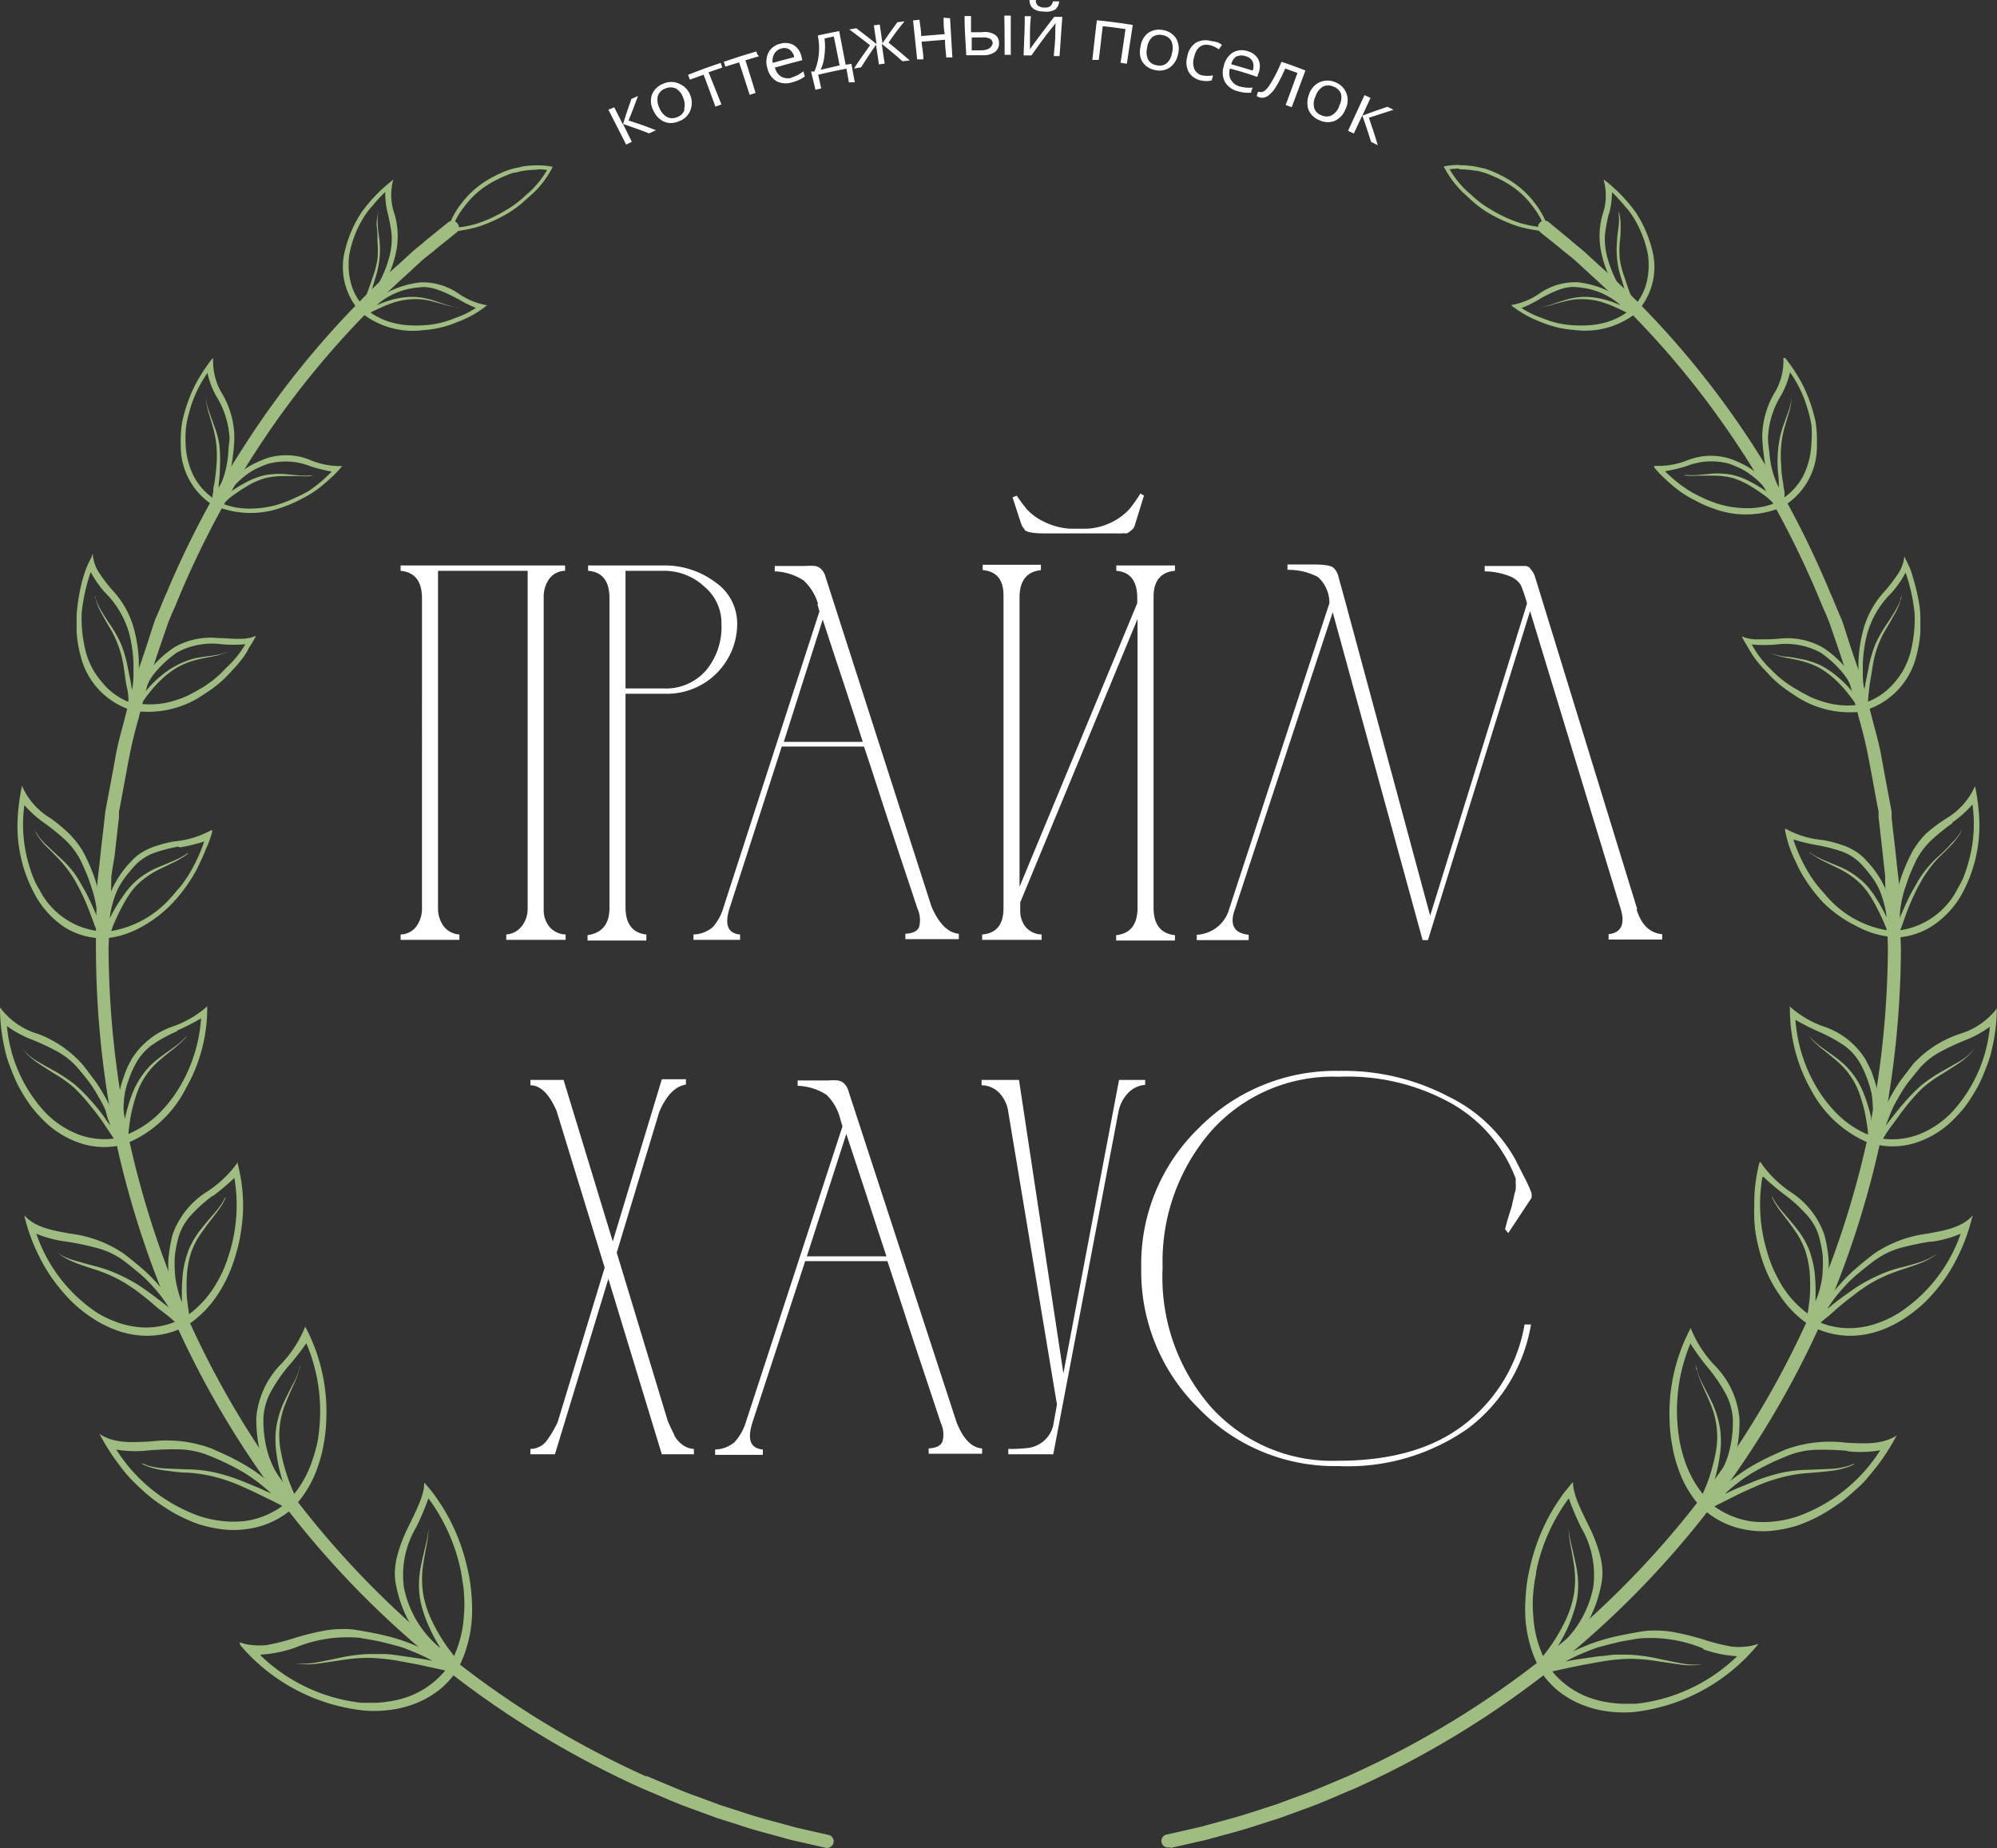 <?xml version="1.0" encoding="UTF-8"?> <svg xmlns="http://www.w3.org/2000/svg" viewBox="0 0 145.71 134.83"><rect x="0" y="0" width="145.71" height="134.83" fill="#333333" stroke="none"/><defs><style>.cls-1{fill:#fff;}.cls-2{fill:#9fbc81;}</style></defs><g id="Layer_2" data-name="Layer 2"><g id="Layer_1-2" data-name="Layer 1"><path class="cls-1" d="M47.16,68.17c-1-.11-1.52-.76-1.52-2V50.61h2.93a5.12,5.12,0,0,0,5.22-5.11,3.65,3.65,0,0,0-1.56-3,6.16,6.16,0,0,0-3.82-1.25h-5.5v.39q1.56.12,1.56,2V66.22c0,1.19-.53,1.84-1.6,2v.39h4.29ZM45.64,41.64h2.77a4.29,4.29,0,0,1,3,1.17,3.45,3.45,0,0,1,1.23,2.73,4.92,4.92,0,0,1-1.13,3.37,3.87,3.87,0,0,1-3.12,1.31H45.64Zm14,2.42.15.54L52.78,66.22A3.66,3.66,0,0,1,52,67.64a2.28,2.28,0,0,1-1.4.53v.39H54v-.39c-.91-.08-1.16-.73-.74-2l3.78-11.71h6q.59,1.76,1.23,3.75c.43,1.32.91,2.78,1.44,4.37s.94,2.82,1.23,3.7a2,2,0,0,1,.12,1.35c-.13.3-.46.46-1,.49v.39h3.9v-.39q-1.2-.12-2-2L60.23,42.07a1.2,1.2,0,0,0-.33-.57.86.86,0,0,0-.43-.21,4.05,4.05,0,0,0-.72,0H56.53v.39a4.14,4.14,0,0,1,2.1.66A3.77,3.77,0,0,1,59.69,44.06Zm.39,1.13q.54,1.68,1.58,4.8c.68,2.08,1.13,3.46,1.34,4.13H57.19Zm14.7-6.56c.16.19.64.28,1.45.28h5.3a2.18,2.18,0,0,0,.35,0,1.21,1.21,0,0,1,.28,0,.4.4,0,0,0,.25-.08l.18-.14a.65.65,0,0,0,.19-.21,1.27,1.27,0,0,0,.12-.33l.62-2L83.21,36a11.42,11.42,0,0,1-.76,1.09A4.28,4.28,0,0,1,81.3,38a4.59,4.59,0,0,1-2,.57H78.1a4.87,4.87,0,0,1-2-.55,4,4,0,0,1-1.17-.86,11.7,11.7,0,0,1-.74-1l-.31.12.62,1.91A1.05,1.05,0,0,0,74.78,38.63ZM76,68.17a1.59,1.59,0,0,1-1.15-.53,1.88,1.88,0,0,1-.41-1.23v-.58L83,45.15V66.22q0,1.83-1.56,2v.39h4.29v-.39q-1.56-.17-1.56-2V43.51c0-1.17.57-1.79,1.56-1.87v-.39H81.45v.39q1.53.12,1.53,2V44L74.39,64.69V43.59q0-1.83,1.56-2v-.39H71.7v.39c1,.08,1.52.69,1.52,1.83V66.25q0,1.8-1.56,1.92v.39H76Zm43.46-1.84L112,42.07a1.42,1.42,0,0,0-.19-.39l-.2-.26a.47.47,0,0,0-.31-.13l-.31,0h-2.66v.39a5.11,5.11,0,0,1,1.86.37,1.64,1.64,0,0,1,.78.64,11.25,11.25,0,0,1,.45,1.33l-7.07,22.78L98.19,44l-.55-2a1.26,1.26,0,0,0-.31-.55c-.15-.18-.65-.27-1.48-.27H93.94v.39a4.61,4.61,0,0,1,2.22.52A2.54,2.54,0,0,1,97,44l-7.3,22.27a2.58,2.58,0,0,1-2.38,1.92v.39h3.79v-.39c-1.07-.11-1.42-.73-1-1.88l7.13-21.65,6.56,23.92h.39l7.45-24,6.59,21.65c.37,1.17.08,1.81-.86,1.92v.39h3.91v-.39C120.36,68.06,119.75,67.45,119.41,66.33ZM38.09,67.54a1.57,1.57,0,0,1-1.15.63v.39h4.33v-.39a1.59,1.59,0,0,1-1.17-.55,1.9,1.9,0,0,1-.43-1.25V43.59a2.25,2.25,0,0,1,.41-1.37,1.46,1.46,0,0,1,1.15-.58v-.39h-12v.39q1.56.15,1.56,2V66.22a2.22,2.22,0,0,1-.41,1.36,1.46,1.46,0,0,1-1.15.59v.39h4.29v-.39a1.56,1.56,0,0,1-1.17-.63,2.19,2.19,0,0,1-.39-1.32V41.64H38.5V66.22A2.08,2.08,0,0,1,38.09,67.54ZM83.56,78.78H81.65l-4.06,21.41L74.35,78.78H71.62v.39a1.79,1.79,0,0,1,1.33.6,2.48,2.48,0,0,1,.62,1.35l3.55,21.34-.23,1.28a2.15,2.15,0,0,1-.7,1.35,2.24,2.24,0,0,1-1.1.53,11.63,11.63,0,0,1-1.52.08v.39h3.28l4.76-25a2.72,2.72,0,0,1,.66-1.31,1.91,1.91,0,0,1,1.29-.64Zm26.78,9c0,.17-.12.47-.25.9s-.22.76-.27,1l.23.27,1.6-2.42a.42.42,0,0,0,.1-.17.76.76,0,0,0,0-.25c0-.11-.06-.21-.1-.32s-.1-.24-.18-.41a3.94,3.94,0,0,0-.23-.46l-.31-.61c-.13-.26-.25-.49-.35-.7A11.14,11.14,0,0,0,105.7,80a16.45,16.45,0,0,0-8-1.88,14,14,0,0,0-10.24,4.18,13.8,13.8,0,0,0-4.19,10.18,14,14,0,0,0,4.17,10.24,13.8,13.8,0,0,0,10.22,4.23,15.27,15.27,0,0,0,9.5-2.78,12,12,0,0,0,4.55-7.55h-.47a11.69,11.69,0,0,1-4.29,7.21q-3.43,2.73-9.29,2.73a11.92,11.92,0,0,1-9.32-3.94,14.37,14.37,0,0,1-3.51-10.14,14.51,14.51,0,0,1,3.57-10,11.89,11.89,0,0,1,9.3-3.93A15.48,15.48,0,0,1,106,80.55,10.58,10.58,0,0,1,110.6,86a2,2,0,0,0,0,.43,1.49,1.49,0,0,1-.09.63C110.45,87.39,110.38,87.64,110.34,87.81ZM69.79,103.74,61.91,79.6a1.2,1.2,0,0,0-.33-.57.9.9,0,0,0-.43-.21,4.2,4.2,0,0,0-.72,0H58.2v.39a4.08,4.08,0,0,1,2.11.66,3.69,3.69,0,0,1,1,1.76l.16.54-7.06,21.61a3.84,3.84,0,0,1-.82,1.43,2.28,2.28,0,0,1-1.41.53v.39h3.48v-.39c-.91-.08-1.16-.73-.75-2L58.75,92h6q.58,1.75,1.23,3.75c.42,1.32.91,2.78,1.44,4.37s.94,2.82,1.23,3.7a1.94,1.94,0,0,1,.11,1.35c-.13.3-.45.46-1,.49v.39h3.9v-.39C70.93,105.62,70.28,105,69.79,103.74ZM58.87,91.65l2.88-8.93,1.58,4.8C64,89.6,64.47,91,64.68,91.65Zm-9.68,13c-.1-.19-.26-.51-.47-1L45,91.38,48.1,81.12c.52-1.22,1.17-1.88,1.95-2v-.39H48.29L44.71,90.56,41.12,78.78H38.7v.39c.75,0,1.39.67,1.91,1.87l3.51,11.43-3.43,11.27a7.68,7.68,0,0,1-.84,1.41,1.51,1.51,0,0,1-1.15.55v.39h1.79l3.9-12.8,3.9,12.8h2.34l0-.39a1.55,1.55,0,0,1-.93-.38A2.15,2.15,0,0,1,49.19,104.7Z"></path><path class="cls-1" d="M46.55,7l-.48.22c-.26.74-.39,1.11-.62,1.86l-.63-1.25L44.39,8l1.3,2.55.41-.21c-.26-.52-.39-.78-.64-1.3.77.27,1.15.4,1.9.69l.5-.23c-.77-.3-1.16-.44-2-.71C46.15,8.09,46.28,7.72,46.55,7Zm3-.9a1.42,1.42,0,0,0-1.14,0,1.44,1.44,0,0,0-.84.8,1.44,1.44,0,0,0,.1,1.15,1.59,1.59,0,0,0,.48.64,1.29,1.29,0,0,0,.66.28,1.51,1.51,0,0,0,.74-.13,1.36,1.36,0,0,0,.81-.76,1.5,1.5,0,0,0,0-1.15A1.46,1.46,0,0,0,49.51,6.09Zm.4,1.9a.86.86,0,0,1-.53.54.89.89,0,0,1-.75,0,1.37,1.37,0,0,1-.56-.67A1.31,1.31,0,0,1,48,7a.87.87,0,0,1,.54-.54.93.93,0,0,1,.78,0,1.23,1.23,0,0,1,.53.68A1.3,1.3,0,0,1,49.91,8Zm2.64-3.41c-1,.33-1.44.5-2.39.87.06.14.08.21.14.35l1-.36c.35.93.52,1.4.86,2.33l.44-.16L51.7,5.27l1-.34Zm2.63-.84c-1,.28-1.45.44-2.41.76l.12.35,1-.31c.31.94.46,1.42.77,2.37l.43-.14c-.29-.95-.44-1.43-.74-2.38l1-.3C55.25,4,55.22,3.88,55.18,3.74Zm2.55,1.92A1,1,0,0,1,57,5.59a1.08,1.08,0,0,1-.46-.66c.82-.23,1.23-.34,2-.54l-.06-.26a1.31,1.31,0,0,0-.55-.83,1.26,1.26,0,0,0-1-.11,1.3,1.3,0,0,0-.87.66A1.58,1.58,0,0,0,56,5a1.45,1.45,0,0,0,.67.93A1.51,1.51,0,0,0,57.81,6a2.75,2.75,0,0,0,.49-.17,2.72,2.72,0,0,0,.42-.25l-.1-.38A2.45,2.45,0,0,1,57.73,5.66ZM56.5,3.92A.82.82,0,0,1,57,3.54a.71.71,0,0,1,.6.07.87.87,0,0,1,.35.56c-.63.16-.94.24-1.57.42A1,1,0,0,1,56.5,3.92Zm5.2.8c-.19-1-.28-1.47-.47-2.45-.63.12-.94.18-1.56.32A4.69,4.69,0,0,1,59.74,4a4.21,4.21,0,0,1-.32,1.22l-.24,0c.13.53.19.8.32,1.33l.42-.1c-.09-.39-.13-.58-.22-1,.82-.19,1.23-.28,2.06-.44l.18,1L62.37,6l-.25-1.34Zm-1.82.37A3.34,3.34,0,0,0,60.16,4a4.74,4.74,0,0,0,0-1.19l.68-.15c.17.85.26,1.27.42,2.11ZM66,1.56l-.52.06c-.45.61-.67.92-1.09,1.54l-.2-1.37-.43.06.2,1.37c-.58-.47-.88-.7-1.48-1.16l-.51.09c.61.45.91.68,1.51,1.15C63,4,62.75,4.3,62.32,5l.51-.09c.42-.66.64-1,1.09-1.64.08.57.13.86.21,1.43l.42-.06c-.09-.58-.13-.86-.21-1.44.62.5.92.75,1.51,1.27l.53-.06c-.61-.53-.92-.79-1.55-1.3C65.27,2.48,65.49,2.17,66,1.56Zm2.85-.27c0,.48,0,.72.08,1.2l-1.72.14c0-.48-.07-.71-.12-1.19l-.47.05.3,2.84.45,0c0-.52-.08-.77-.13-1.29l1.71-.14c0,.52.06.78.09,1.29l.45,0c-.07-1.14-.1-1.71-.17-2.86Zm2.83,1.06-.83,0,0-1.18-.47,0c0,1.15.07,1.72.12,2.86l1.25,0a1.43,1.43,0,0,0,.85-.24.77.77,0,0,0,.29-.65.7.7,0,0,0-.28-.6A1.42,1.42,0,0,0,71.63,2.35Zm0,1.32-.78,0,0-.94.77,0a1.18,1.18,0,0,1,.58.1.4.4,0,0,1,.18.35C72.34,3.49,72.1,3.65,71.62,3.67ZM73.3,4h.45c0-1.14,0-1.71,0-2.86h-.47C73.3,2.29,73.3,2.87,73.3,4ZM76.15.84A1.32,1.32,0,0,0,77,.69.86.86,0,0,0,77.28.1l-.46,0a.58.58,0,0,1-.2.36.71.71,0,0,1-.44.09A.74.74,0,0,1,75.72.4.54.54,0,0,1,75.58,0l-.46,0a.78.78,0,0,0,.26.62A1.26,1.26,0,0,0,76.15.84Zm-1,2.78a.76.76,0,0,1,0-.15c0-.19,0-.28,0-.47,0-.73,0-1.09.07-1.82h-.45c0,1.15-.05,1.72-.08,2.86l.57,0c.68-.95,1-1.42,1.77-2.35L77,2c0,.14,0,.2,0,.34,0,.7-.06,1.05-.11,1.75l.42,0,.2-2.86-.59,0C76.17,2.2,75.81,2.67,75.13,3.62Zm4.57.75.45,0c.12-1,.18-1.48.29-2.46.67.07,1,.12,1.66.21-.14,1-.21,1.48-.36,2.46l.46.07c.17-1.13.26-1.7.43-2.83-1-.16-1.57-.23-2.62-.34C79.89,2.67,79.83,3.24,79.7,4.37ZM84.89,2.2a1.41,1.41,0,0,0-1.11.2,1.47,1.47,0,0,0-.56,1,1.67,1.67,0,0,0,0,.81,1.28,1.28,0,0,0,.39.59,1.48,1.48,0,0,0,.67.31,1.35,1.35,0,0,0,1.08-.19,1.56,1.56,0,0,0,.6-1,1.49,1.49,0,0,0-.16-1.14A1.39,1.39,0,0,0,84.89,2.2Zm.63,1.64a1.25,1.25,0,0,1-.39.77.83.83,0,0,1-.73.15.84.84,0,0,1-.62-.4,1.28,1.28,0,0,1-.08-.87,1.25,1.25,0,0,1,.37-.78.91.91,0,0,1,.74-.15.88.88,0,0,1,.65.42A1.27,1.27,0,0,1,85.52,3.84ZM88.38,3a1.4,1.4,0,0,0-1.14.13,1.48,1.48,0,0,0-.61,1,1.47,1.47,0,0,0,.11,1.13,1.31,1.31,0,0,0,.9.61,1.74,1.74,0,0,0,.77,0l.1-.37a2.28,2.28,0,0,1-.79,0A.82.82,0,0,1,87.13,5a1.3,1.3,0,0,1,0-.84c.17-.72.56-1,1.18-.86a1.22,1.22,0,0,1,.31.12,1.57,1.57,0,0,1,.31.18l.23-.32a1.28,1.28,0,0,0-.32-.19A2.23,2.23,0,0,0,88.38,3Zm1.41,2.79A1.15,1.15,0,0,1,89.74,5c.82.22,1.23.35,2,.61l.08-.27a1.25,1.25,0,0,0,0-1,1.24,1.24,0,0,0-.8-.61,1.29,1.29,0,0,0-1.08.11,1.54,1.54,0,0,0-.65,1,1.47,1.47,0,0,0,.09,1.14,1.49,1.49,0,0,0,.91.67,4.93,4.93,0,0,0,.52.11,3.83,3.83,0,0,0,.48,0c0-.15.07-.22.11-.37a2.66,2.66,0,0,1-1-.1A1,1,0,0,1,89.79,5.76Zm.48-1.68a.82.82,0,0,1,.64,0,.75.75,0,0,1,.49.38.92.92,0,0,1,0,.66c-.63-.19-.94-.29-1.56-.46A.92.92,0,0,1,90.27,4.08ZM92.6,6.26c-.25.36-.48.51-.68.44l-.13,0-.1.3a.89.89,0,0,0,.22.11A.72.72,0,0,0,92.5,7a2.13,2.13,0,0,0,.59-.65A9.7,9.7,0,0,0,93.77,5l.9.32-.86,2.34.44.16,1-2.68c-.7-.26-1-.39-1.75-.63A9.71,9.71,0,0,1,92.6,6.26ZM97.43,6a1.41,1.41,0,0,0-1.15,0,1.45,1.45,0,0,0-.76.87,1.65,1.65,0,0,0-.12.8,1.14,1.14,0,0,0,.27.66,1.42,1.42,0,0,0,.6.44,1.4,1.4,0,0,0,1.11.05,1.51,1.51,0,0,0,.79-.85,1.44,1.44,0,0,0,.08-1.14A1.39,1.39,0,0,0,97.43,6Zm.29,1.74a1.27,1.27,0,0,1-.55.67.86.86,0,0,1-.75,0,.82.82,0,0,1-.53-.53A1.23,1.23,0,0,1,96,7a1.23,1.23,0,0,1,.53-.68.85.85,0,0,1,.76,0,.88.88,0,0,1,.56.54A1.24,1.24,0,0,1,97.72,7.7Zm4,.29-.48-.24c-.75.25-1.12.38-1.84.65L100,7.14l-.44-.2-1.2,2.6.42.2.62-1.32c.27.77.4,1.16.64,1.93l.49.24c-.24-.79-.37-1.18-.65-2C100.58,8.36,101,8.23,101.7,8Z"></path><path class="cls-2" d="M85.4,134.81l1.68-.38h0l.92-.21h0l1.09-.3c.78-.21,1.7-.45,2.71-.79l-.15-.46.14.46,1.58-.5h0l1.7-.62-.16-.45.15.45c1.23-.42,2.48-1,3.81-1.55h0a69.25,69.25,0,0,0,8.67-4.68,67.47,67.47,0,0,0,25.07-28.71h0a68.32,68.32,0,0,0,4.55-13.62,69.65,69.65,0,0,0,1.54-14.27v0l-.12-3.51h0c0-.57,0-1.16-.08-1.76h0c-.07-.58-.13-1.16-.19-1.73s-.13-1.14-.2-1.71h0l-.09-.85h0l0-.42v0l-.08-.42c-.21-1.12-.42-2.23-.62-3.33l-.48.08.48-.07c-.18-1.16-.52-2.24-.78-3.29h0l-.42-1.59-.21-.79v0c-.08-.28-.18-.54-.26-.78h0c-.35-1-.69-2-1-3l-.25-.75v0l-.31-.72h0c-.2-.47-.4-1-.61-1.42l-.44.18.45-.18A68.13,68.13,0,0,0,128,32.62h0a65.15,65.15,0,0,0-11.31-13.26l-.32.36.33-.35-1.09-1h0c-.37-.32-.73-.59-1-.84h0L113,16.2a.49.49,0,0,0-.68.08.48.48,0,0,0,.08.67c.43.36,1,.79,1.61,1.3l.3-.38-.31.38c.33.26.67.52,1,.81l.32-.36-.33.36c.35.31.71.65,1.09,1h0a64.1,64.1,0,0,1,11.14,13.07l.41-.27-.41.26a68.63,68.63,0,0,1,5.36,10.16h0c.2.47.4,1,.61,1.43h0l.29.71.25.73c.35,1,.69,2,1,3h0c.09.27.18.52.25.76l.46-.14-.46.12.21.79.42,1.59.46-.12-.47.12a32.26,32.26,0,0,1,.77,3.2h0c.21,1.1.41,2.22.62,3.34l.08.4,0,.41h0l.1.85h0c.06.57.13,1.14.19,1.72s.13,1.15.19,1.72l.48-.05-.48,0c0,.55,0,1.13.08,1.73l.48,0-.48,0,.12,3.52.48,0h-.48a69.1,69.1,0,0,1-1.52,14.07,67.41,67.41,0,0,1-4.49,13.42h0a66.38,66.38,0,0,1-24.7,28.3,68.63,68.63,0,0,1-8.56,4.61l.2.44-.18-.44c-1.36.56-2.6,1.12-3.76,1.52h0l-1.7.63.16.45-.15-.46-1.57.51h0c-1,.33-1.86.56-2.65.77l-1.09.3.13.46-.11-.46-.91.21h0l-1.68.38a.48.48,0,1,0,.21.93Z"></path><path class="cls-2" d="M106.49,12.35a7.3,7.3,0,0,1,1.13.1c.2,0,.4.08.59.12a5.54,5.54,0,0,1,.57.21,8.48,8.48,0,0,1,1.17.58A6.21,6.21,0,0,1,111.79,15a6.27,6.27,0,0,1,.62.94c.1.22.18.44.26.66-.23,0-.46-.05-.68-.09a8.93,8.93,0,0,1-1.11-.25,10.08,10.08,0,0,1-2.14-1,6.94,6.94,0,0,1-1-.7c-.11-.09-.22-.18-.32-.28l-.13-.12a5.14,5.14,0,0,1-.42-.38,6.9,6.9,0,0,1-1.1-1.43,5.36,5.36,0,0,1,.7-.05m0-.27a5.93,5.93,0,0,0-1.13.11A7.36,7.36,0,0,0,106.7,14l.43.4c.15.13.29.27.45.4a7.73,7.73,0,0,0,1,.72,10.9,10.9,0,0,0,2.21,1,9.15,9.15,0,0,0,1.13.25,6.85,6.85,0,0,0,1.1.12,5.52,5.52,0,0,0-.39-1.07,6,6,0,0,0-.64-1,6.74,6.74,0,0,0-1.93-1.73,10.2,10.2,0,0,0-1.19-.6c-.21-.08-.4-.15-.61-.21l-.61-.13a7,7,0,0,0-1.18-.1"></path><path class="cls-2" d="M114.46,109.31a13.44,13.44,0,0,0-2.37,5.32c0,.27-.1.54-.13.81s-.07.52-.09.79a9.26,9.26,0,0,0,0,1.58,8.3,8.3,0,0,0,.72,3c.2-.26.49-.63.79-1.09a13,13,0,0,0,.9-1.63,7.33,7.33,0,0,0,.58-1.92,7.08,7.08,0,0,0,0-1.9c-.09-.6-.19-1.15-.28-1.61a7.43,7.43,0,0,1-.13-1.15c0-.14,0-.25,0-.32v0c0,.07,0,.18,0,.32a8.79,8.79,0,0,0,.19,1.13c.11.45.24,1,.36,1.58a6.73,6.73,0,0,1,.13,1.92,5.25,5.25,0,0,1-.17,1c-.09.33-.2.66-.32,1a11.86,11.86,0,0,1-.83,1.71l-.22.38a7.61,7.61,0,0,0,2.66-4.45,6.81,6.81,0,0,0-.88-4.34,19.26,19.26,0,0,1-.9-2.13m.31-1.18a2.33,2.33,0,0,0,.11.76,4.88,4.88,0,0,0,.28.81c.23.56.54,1.17.85,1.81a10.77,10.77,0,0,1,.74,2,5.84,5.84,0,0,1,.16,1.1,4.55,4.55,0,0,1-.12,1.15,9.24,9.24,0,0,1-.59,1.84,7.47,7.47,0,0,1-.88,1.51,9.73,9.73,0,0,1-2.84,2.47l-.17.1a7.65,7.65,0,0,1-.66-1.62,9.39,9.39,0,0,1-.34-1.77,11.41,11.41,0,0,1,0-1.85,11.56,11.56,0,0,1,.27-1.91,14.67,14.67,0,0,1,1.21-3.49,13.23,13.23,0,0,1,.88-1.51c.16-.24.32-.48.5-.71l.27-.33c.09-.11.18-.23.28-.33Z"></path><path class="cls-2" d="M124.26,120.25a10.09,10.09,0,0,0-4.73-.72c-.54.1-1.06.17-1.52.28l-.68.17-.65.17c-.42.13-.81.29-1.22.46a10.67,10.67,0,0,0-1.23.6l.44-.09c.57-.1,1.26-.19,2-.3.36,0,.73-.09,1.11-.11s.75,0,1.13,0A12.82,12.82,0,0,1,121,121c.62.14,1.21.25,1.73.35a5.09,5.09,0,0,0,1.3.07,2.9,2.9,0,0,0,.39-.05l.14,0-.15,0-.39.07a5.4,5.4,0,0,1-1.34,0l-1.78-.26a12.42,12.42,0,0,0-2.08-.17,14.67,14.67,0,0,0-2.19.24c-.71.13-1.38.25-2,.38l-1.37.3a6.3,6.3,0,0,0,2.52,1.84,7.13,7.13,0,0,0,1.65.43,9.16,9.16,0,0,0,.93.09l1,0a12.57,12.57,0,0,0,7.39-3.47,9,9,0,0,1-2.46-.5m3.93-.29a13.72,13.72,0,0,1-9.07,4.87,9.2,9.2,0,0,1-2.26-.12,7.51,7.51,0,0,1-1.91-.62,6.71,6.71,0,0,1-1.51-1,6.87,6.87,0,0,1-1.13-1.34l.17-.1a19.54,19.54,0,0,1,3.39-1.74,14,14,0,0,1,1.73-.54c.61-.15,1.28-.27,2-.4a5.85,5.85,0,0,1,1.24-.09,7.62,7.62,0,0,1,1.18.1,19.29,19.29,0,0,1,2.24.55,15.54,15.54,0,0,0,2.06.52,4.81,4.81,0,0,0,1,0,3.25,3.25,0,0,0,.95-.21Z"></path><path class="cls-2" d="M123.37,97.94a12.67,12.67,0,0,0-1,5.48,15,15,0,0,0,.15,1.53,10,10,0,0,0,.36,1.46,7.83,7.83,0,0,0,1.36,2.57c.12-.28.3-.69.47-1.18a15.62,15.62,0,0,0,.45-1.71,6.14,6.14,0,0,0-.35-3.66c-.21-.53-.44-1-.62-1.42a8.52,8.52,0,0,1-.37-1c0-.13,0-.23-.07-.3s0-.11,0-.11l0,.1c0,.07,0,.17.08.3a6.25,6.25,0,0,0,.42,1c.21.4.45.86.7,1.38a7.33,7.33,0,0,1,.54,1.75,6.51,6.51,0,0,1,0,2,11.71,11.71,0,0,1-.37,1.77,3.59,3.59,0,0,1-.12.39,6.91,6.91,0,0,0,1.1-2.16,8.63,8.63,0,0,0,.34-2.54,4.46,4.46,0,0,0-.57-2,12,12,0,0,0-1.21-1.77,18,18,0,0,1-1.3-1.77m0-1.17a8.56,8.56,0,0,0,1.88,2.86,6.3,6.3,0,0,1,1.68,3.78,9.78,9.78,0,0,1-.13,1.84,7.49,7.49,0,0,1-.46,1.59,8.2,8.2,0,0,1-.81,1.47,12.07,12.07,0,0,1-1.23,1.46l-.13.13a8,8,0,0,1-1.71-2.88,9.42,9.42,0,0,1-.44-1.7,11.13,11.13,0,0,1-.19-1.82,13.21,13.21,0,0,1,1.5-6.65Z"></path><path class="cls-2" d="M134.83,105.84a21.06,21.06,0,0,0-2.25-.08,6,6,0,0,0-2.25.48,18,18,0,0,0-2.48,1.21,12.29,12.29,0,0,0-2,1.53l.38-.17c.5-.24,1.12-.48,1.75-.74a13.67,13.67,0,0,1,2-.63,9.9,9.9,0,0,1,2-.22l1.66-.07a5.44,5.44,0,0,0,1.21-.21,2.78,2.78,0,0,0,.35-.14l.12,0-.12.06a2.59,2.59,0,0,1-.35.15,5.69,5.69,0,0,1-1.24.29c-.5.06-1.06.11-1.68.16a9.9,9.9,0,0,0-1.95.32,12,12,0,0,0-2,.71c-.63.27-1.21.55-1.7.8s-.91.45-1.19.6a6.06,6.06,0,0,0,2.74,1.1,7.27,7.27,0,0,0,1.62,0,8,8,0,0,0,1.74-.38,11.88,11.88,0,0,0,6-4.81,8.55,8.55,0,0,1-2.38.07m3.56-1.12a15.64,15.64,0,0,1-1.4,2.19c-.27.34-.54.67-.82,1s-.6.6-.91.88l-.47.41c-.16.13-.32.26-.49.38-.33.24-.67.46-1,.67a11.36,11.36,0,0,1-2.11,1,9.56,9.56,0,0,1-2.11.41,7.23,7.23,0,0,1-1.89-.14,6.21,6.21,0,0,1-3-1.56l.13-.13c.48-.5.93-.93,1.37-1.33a13.25,13.25,0,0,1,1.34-1.06,12.15,12.15,0,0,1,1.47-.88c.52-.29,1.12-.54,1.76-.83a9.33,9.33,0,0,1,4.41-.52c1.42.08,2.71.16,3.78-.55Z"></path><path class="cls-2" d="M128.59,85.88a11.83,11.83,0,0,0,.31,5.31,10.57,10.57,0,0,0,.48,1.37,12.5,12.5,0,0,0,.66,1.26,7.52,7.52,0,0,0,1.85,2c.05-.29.11-.71.16-1.2a13,13,0,0,0,0-1.67,7,7,0,0,0-.35-1.77,6,6,0,0,0-.81-1.51c-.31-.44-.61-.83-.88-1.18a6.16,6.16,0,0,1-.58-.86l-.13-.27,0-.09.05.09a1.53,1.53,0,0,0,.13.25,5.85,5.85,0,0,0,.62.83c.28.33.61.7.94,1.12a6.5,6.5,0,0,1,.91,1.48,7.52,7.52,0,0,1,.46,1.81,14.67,14.67,0,0,1,.06,1.71c0,.14,0,.27,0,.39a6.42,6.42,0,0,0,.36-1.13,5.22,5.22,0,0,0,.16-1.11,8.9,8.9,0,0,0,0-1.15,10.66,10.66,0,0,0-.24-1.26,4,4,0,0,0-1-1.76,10.23,10.23,0,0,0-1.5-1.36,17.44,17.44,0,0,1-1.59-1.34m-.23-1.1A8.11,8.11,0,0,0,130.72,87a6.08,6.08,0,0,1,2.4,3.1,10.55,10.55,0,0,1,.3,1.72,8.19,8.19,0,0,1-.06,1.57,9.21,9.21,0,0,1-.4,1.54,14.91,14.91,0,0,1-.79,1.62l-.09.15a7.59,7.59,0,0,1-2.24-2.24A8.92,8.92,0,0,1,129,93a10,10,0,0,1-.59-1.64,11.42,11.42,0,0,1-.35-1.68A10.47,10.47,0,0,1,128,88a11.87,11.87,0,0,1,.37-3.17Z"></path><path class="cls-2" d="M140.9,90.57a19.56,19.56,0,0,0-2.1.43,5.85,5.85,0,0,0-2,.94c-.4.29-.75.57-1.08.85a9.22,9.22,0,0,0-.91.82c-.27.29-.53.57-.78.88s-.47.64-.71,1l.31-.25c.41-.33.9-.7,1.44-1.07a10.12,10.12,0,0,1,1.71-1,9.61,9.61,0,0,1,1.74-.66c.56-.14,1.08-.28,1.52-.42a4.85,4.85,0,0,0,1.06-.48l.29-.19.1-.08-.1.08-.29.22a5.42,5.42,0,0,1-1.06.54c-.44.17-1,.34-1.52.52a10.78,10.78,0,0,0-1.71.74,11.35,11.35,0,0,0-1.63,1.1c-.52.39-1,.78-1.37,1.12s-.73.62-1,.82a5.55,5.55,0,0,0,2.76.37,6.19,6.19,0,0,0,1.49-.35,7.59,7.59,0,0,0,1.52-.74A11.32,11.32,0,0,0,143.06,90a8.39,8.39,0,0,1-2.16.59m3-1.81A13.69,13.69,0,0,1,142,93.15a13.54,13.54,0,0,1-1.47,1.77,10.31,10.31,0,0,1-1.72,1.35,8.36,8.36,0,0,1-1.83.86,6.73,6.73,0,0,1-1.77.31,6,6,0,0,1-3.09-.73l.09-.15c.32-.57.63-1.08,1-1.54a9.62,9.62,0,0,1,1-1.28,11.21,11.21,0,0,1,1.14-1.15c.42-.37.89-.75,1.43-1.16A8.88,8.88,0,0,1,140.6,90c1.31-.24,2.55-.45,3.33-1.33l0,.12"></path><path class="cls-2" d="M131,74.34a11.22,11.22,0,0,0,1.47,4.85,9.93,9.93,0,0,0,1.66,2.15,7.06,7.06,0,0,0,2.17,1.43c0-.28-.07-.67-.14-1.13a10.33,10.33,0,0,0-.38-1.53,5.48,5.48,0,0,0-.72-1.55,5.7,5.7,0,0,0-1.08-1.2c-.39-.34-.76-.63-1.08-.88a7.22,7.22,0,0,1-.72-.67l-.18-.22a.45.45,0,0,0-.06-.08l.07.08a1.59,1.59,0,0,0,.19.2,7.07,7.07,0,0,0,.74.63c.33.23.71.5,1.12.81a7,7,0,0,1,.61.52,6.84,6.84,0,0,1,.55.64,5.8,5.8,0,0,1,.83,1.55,11.59,11.59,0,0,1,.47,1.55c0,.12,0,.24.07.36,0-.2.05-.38.06-.57a5,5,0,0,0,0-.55,7.46,7.46,0,0,0-.1-1,7.38,7.38,0,0,0-.32-1.05,7,7,0,0,0-.5-1.1,4,4,0,0,0-1.29-1.39,11,11,0,0,0-1.69-.91,15.83,15.83,0,0,1-1.75-.89m-.45-1a7.44,7.44,0,0,0,2.65,1.54,5.72,5.72,0,0,1,2.89,2.31c.14.26.27.52.39.77s.19.5.27.74a5.79,5.79,0,0,1,.31,1.45,6.85,6.85,0,0,1,0,1.5,10.21,10.21,0,0,1-.34,1.66s0,.11,0,.16a8.46,8.46,0,0,1-4.57-4,11.9,11.9,0,0,1-1.55-6Z"></path><path class="cls-2" d="M143.35,75.9a16.6,16.6,0,0,0-1.81.85,5.28,5.28,0,0,0-1.58,1.3c-.29.36-.56.69-.8,1a8.77,8.77,0,0,0-.63,1,7.67,7.67,0,0,0-.52,1l-.21.52-.21.55.23-.3c.31-.39.65-.85,1.06-1.31a12.93,12.93,0,0,1,1.32-1.35c.24-.19.49-.37.74-.54s.48-.31.71-.44l1.29-.73a4.33,4.33,0,0,0,.87-.66l.22-.25.07-.09a.59.59,0,0,1-.07.1l-.21.26a5.36,5.36,0,0,1-.86.73c-.37.25-.8.52-1.26.81a10,10,0,0,0-1.4,1,13.56,13.56,0,0,0-1.24,1.38c-.38.47-.69.94-1,1.34s-.51.74-.67,1a5.49,5.49,0,0,0,2.61-.31,6.82,6.82,0,0,0,2.48-1.69,10.67,10.67,0,0,0,2.71-6.17,7.83,7.83,0,0,1-1.85,1m2.36-2.29a13,13,0,0,1-.22,2.25c-.07.37-.15.73-.24,1.09a9.23,9.23,0,0,1-.35,1c-.13.35-.27.68-.42,1s-.34.63-.52.93-.38.59-.58.86a9.83,9.83,0,0,1-.67.76,6.87,6.87,0,0,1-3,1.89,5.57,5.57,0,0,1-3,.06s0-.11,0-.16c.18-.59.32-1.13.51-1.62a11.1,11.1,0,0,1,.59-1.4,15,15,0,0,1,.78-1.31c.15-.22.32-.44.5-.67s.35-.47.55-.71A8.06,8.06,0,0,1,143,75.42a5.37,5.37,0,0,0,2.76-1.93Z"></path><path class="cls-2" d="M130.88,61.33a11.67,11.67,0,0,0,1,2.2,9.3,9.3,0,0,0,.67,1c.13.16.26.32.4.47s.26.31.4.46a7.47,7.47,0,0,0,4.31,2.4c0-.13-.09-.28-.15-.44s-.16-.36-.25-.56c-.19-.41-.42-.86-.69-1.32-.14-.22-.29-.45-.45-.66a4.45,4.45,0,0,0-.56-.59,6.41,6.41,0,0,0-1.26-.86c-.43-.22-.83-.4-1.17-.57a4.6,4.6,0,0,1-.45-.24l-.35-.21-.22-.16L132,62.2l.07,0,.22.15a3,3,0,0,0,.36.19c.14.07.29.15.46.22l1.19.5a5.75,5.75,0,0,1,1.32.8,4.84,4.84,0,0,1,.62.58,6.24,6.24,0,0,1,.5.65,13.22,13.22,0,0,1,.76,1.31l.16.31a7.5,7.5,0,0,0-.53-2,5.14,5.14,0,0,0-.52-.89,10.82,10.82,0,0,0-.72-.89,3.72,3.72,0,0,0-1.47-1,10.85,10.85,0,0,0-1.76-.46,13.44,13.44,0,0,1-1.79-.43m-.61-.8a6.82,6.82,0,0,0,2.74.84,9.32,9.32,0,0,1,1.68.46,5.09,5.09,0,0,1,.8.42,3.45,3.45,0,0,1,.68.6,7.11,7.11,0,0,1,2,5.44s0,.1,0,.16a6.52,6.52,0,0,1-2.68-.79A9.13,9.13,0,0,1,133,65.81a11.57,11.57,0,0,1-1.76-2.48c-.2-.44-.43-.88-.6-1.34a8.44,8.44,0,0,1-.39-1.39Z"></path><path class="cls-2" d="M142.46,60.05A14.83,14.83,0,0,0,141,61.22a5.48,5.48,0,0,0-1.18,1.53c-.19.39-.35.76-.49,1.1s-.23.69-.35,1A8.24,8.24,0,0,0,138.6,67l.14-.33c.18-.42.4-.92.66-1.43.14-.26.29-.52.44-.78a6.55,6.55,0,0,1,.47-.74,8.14,8.14,0,0,1,1.09-1.22c.38-.34.73-.66,1-1a3.74,3.74,0,0,0,.39-.42,3,3,0,0,0,.25-.37c.07-.11.12-.2.15-.26l0-.1,0,.1-.13.28a2.28,2.28,0,0,1-.25.39,4.66,4.66,0,0,1-.37.46c-.29.31-.63.65-1,1a8.89,8.89,0,0,0-1,1.27c-.16.23-.28.48-.43.74s-.27.53-.39.78c-.24.52-.44,1-.59,1.45-.08.21-.15.41-.21.58s-.12.33-.17.46a5.61,5.61,0,0,0,4.17-3c.12-.21.24-.43.35-.65s.19-.46.27-.7a11.5,11.5,0,0,0,.4-1.51,10.22,10.22,0,0,0,.08-3.32,7.81,7.81,0,0,1-1.47,1.32m1.67-2.6a15,15,0,0,1,.28,2.09,10.39,10.39,0,0,1-1.27,5.76,6.6,6.6,0,0,1-2.29,2.39,5.33,5.33,0,0,1-2.72.76v-.16c0-.29,0-.57,0-.83s0-.52,0-.76a7.83,7.83,0,0,1,.23-1.41c.05-.23.12-.46.19-.68s.14-.46.22-.69a14.84,14.84,0,0,1,.64-1.49,5.51,5.51,0,0,1,.52-.85,7,7,0,0,1,.6-.71A12.47,12.47,0,0,1,142,59.71a5.17,5.17,0,0,0,2.11-2.37l0,.11"></path><path class="cls-2" d="M127.81,47a7.36,7.36,0,0,0,1.38,1.81A8,8,0,0,0,131,50.24l.54.31.53.28a7.65,7.65,0,0,0,1.1.4,5.88,5.88,0,0,0,2.28.2c-.13-.2-.34-.49-.59-.81a8.35,8.35,0,0,0-.91-1,6.35,6.35,0,0,0-1.22-.91,6.13,6.13,0,0,0-1.32-.5c-.42-.11-.85-.18-1.2-.25a4.83,4.83,0,0,1-.85-.24l-.22-.1-.08,0,.08,0,.23.09a5.69,5.69,0,0,0,.84.19c.35,0,.78.1,1.22.18a5.92,5.92,0,0,1,1.36.43,6.56,6.56,0,0,1,1.3.87,7.76,7.76,0,0,1,1,1l.2.25a8.2,8.2,0,0,0-.39-.89,4.63,4.63,0,0,0-.54-.77,8.32,8.32,0,0,0-1.5-1.35,5.35,5.35,0,0,0-3.28-.6,10.77,10.77,0,0,1-1.71,0m-.77-.59a2.89,2.89,0,0,0,1.22.21c.47,0,1,0,1.49-.05a5.28,5.28,0,0,1,3.2.65,7.5,7.5,0,0,1,2,1.91,5.15,5.15,0,0,1,.6,1.17,12.37,12.37,0,0,1,.45,1.41c0,.05,0,.1,0,.15a7.16,7.16,0,0,1-5.22-1.23,9.73,9.73,0,0,1-1.18-.87c-.18-.16-.35-.32-.51-.49s-.31-.34-.48-.51a8.07,8.07,0,0,1-.86-1.09l-.35-.6c-.12-.19-.23-.39-.34-.59Z"></path><path class="cls-2" d="M138,43.26a6.81,6.81,0,0,0-1.77,3,10.62,10.62,0,0,0-.31,2.13c0,.32,0,.63,0,1a9.08,9.08,0,0,0,.1,1l.06-.33c.06-.43.19-.94.28-1.46a9.31,9.31,0,0,1,.46-1.57,8.74,8.74,0,0,1,.75-1.36c.26-.39.5-.75.69-1.08a4.27,4.27,0,0,0,.41-.85c0-.12.06-.21.07-.28a.35.35,0,0,0,0-.1.45.45,0,0,1,0,.11c0,.06,0,.16-.06.28a4.18,4.18,0,0,1-.36.9c-.19.34-.39.72-.65,1.14a7.68,7.68,0,0,0-.67,1.38,7.81,7.81,0,0,0-.38,1.57c-.08.51-.18,1-.23,1.45s-.08.78-.1,1a4.88,4.88,0,0,0,1.88-1.33,6.17,6.17,0,0,0,.72-1c.1-.2.2-.4.29-.62a4.64,4.64,0,0,0,.22-.66,9.78,9.78,0,0,0,.3-2.81,13,13,0,0,0-.66-3A7.36,7.36,0,0,1,138,43.26m.93-2.7c.15.29.29.58.42.88s.21.62.3.93a13.91,13.91,0,0,1,.41,1.87,5.94,5.94,0,0,1,.06.94c0,.31,0,.62,0,.92a8.78,8.78,0,0,1-.29,1.74,5.52,5.52,0,0,1-3.82,4c0-.05,0-.1,0-.14a11.88,11.88,0,0,1-.3-1.46,12.76,12.76,0,0,1-.11-1.33,10.34,10.34,0,0,1,.32-2.84,6.7,6.7,0,0,1,1.65-3,11.56,11.56,0,0,0,.95-1.26,2.8,2.8,0,0,0,.44-1.33,1,1,0,0,1,0,.1"></path><path class="cls-2" d="M121.51,34.4a10.18,10.18,0,0,0,1.67,1.35,7.85,7.85,0,0,0,.95.51,8.5,8.5,0,0,0,1,.42,7.16,7.16,0,0,0,2.22.39,5.41,5.41,0,0,0,2.08-.34l-.3-.27a2.81,2.81,0,0,0-.4-.33,12.89,12.89,0,0,0-1.09-.72,5.59,5.59,0,0,0-1.28-.56A5.74,5.74,0,0,0,125,34.7l-1.14,0a4.67,4.67,0,0,1-.81,0l-.22-.05-.08,0,.08,0,.22,0a4.21,4.21,0,0,0,.8,0l1.13-.1a5.8,5.8,0,0,1,1.36.08,5.34,5.34,0,0,1,1.35.5,12.72,12.72,0,0,1,1.14.68l.25.17a6.24,6.24,0,0,0-1.24-1.27,5.11,5.11,0,0,0-.75-.49,8.78,8.78,0,0,0-.92-.39,4.92,4.92,0,0,0-3.08.16,10.58,10.58,0,0,1-1.58.38m-.82-.39a5.71,5.71,0,0,0,2.5-.43,4.68,4.68,0,0,1,3-.1,8.4,8.4,0,0,1,1.24.55,5.81,5.81,0,0,1,1,.72A6.64,6.64,0,0,1,130,36.84L130,37a6.71,6.71,0,0,1-5,.09,8,8,0,0,1-1.23-.54,8.82,8.82,0,0,1-1.16-.68,10.13,10.13,0,0,1-1-.83,7.88,7.88,0,0,1-.9-.93Z"></path><path class="cls-2" d="M130,28.77a6.46,6.46,0,0,0-1,3.14c0,.37.05.71.09,1a8.92,8.92,0,0,0,.12.94,6.78,6.78,0,0,0,.58,1.73c0-.09,0-.19,0-.3,0-.4-.08-.86-.09-1.36a8.85,8.85,0,0,1,.09-1.54,6.86,6.86,0,0,1,.34-1.37c.15-.41.29-.79.4-1.13a4.07,4.07,0,0,0,.19-.87c0-.11,0-.2,0-.26v0a1.2,1.2,0,0,1,0,.27,4.52,4.52,0,0,1-.14.9c-.1.35-.22.74-.34,1.17a6.62,6.62,0,0,0-.27,1.38,7.62,7.62,0,0,0,0,1.51c0,.49.09,1,.15,1.34,0,.19.06.38.08.54s0,.3,0,.42a4.5,4.5,0,0,0,1.41-1.64,5.81,5.81,0,0,0,.56-2.35,7.88,7.88,0,0,0,0-1.28,9.12,9.12,0,0,0-.32-1.3,8.6,8.6,0,0,0-1.24-2.55,6.24,6.24,0,0,1-.6,1.58m.25-2.62a12.55,12.55,0,0,1,1,1.46,9.7,9.7,0,0,1,.75,1.6,11.11,11.11,0,0,1,.47,1.63,9.28,9.28,0,0,1,.09,1.65A5.08,5.08,0,0,1,130,37l-.07-.12a14.6,14.6,0,0,1-1-2.42,9,9,0,0,1-.23-1.23,13.61,13.61,0,0,1-.12-1.39,6.49,6.49,0,0,1,.84-3.09,4.46,4.46,0,0,0,.7-2.64Z"></path><path class="cls-2" d="M111,22.46a7.58,7.58,0,0,0,.88.49c.31.14.64.25.94.37a6.78,6.78,0,0,0,2,.41,9.46,9.46,0,0,0,1.06,0,5.6,5.6,0,0,0,1-.14,5,5,0,0,0,1.8-.79c-.18-.09-.45-.23-.78-.37a8.33,8.33,0,0,0-1.11-.42,5.38,5.38,0,0,0-1.3-.19,4.7,4.7,0,0,0-1.22.14c-.38.1-.72.18-1,.27a4.25,4.25,0,0,1-.75.16h-.22a1,1,0,0,0,.22,0,5,5,0,0,0,.73-.19c.29-.11.63-.21,1-.33a5.18,5.18,0,0,1,1.22-.21,5.57,5.57,0,0,1,1.35.13,6.9,6.9,0,0,1,1.16.37l.26.1a5.29,5.29,0,0,0-3.08-1.3,2.55,2.55,0,0,0-.73,0,3.38,3.38,0,0,0-.71.19,8.88,8.88,0,0,0-1.32.63,8.73,8.73,0,0,1-1.33.67m-.82-.19a5.22,5.22,0,0,0,2.15-.9,4.59,4.59,0,0,1,2.72-.77,7,7,0,0,1,2.27.66l.25.13.23.16a4.58,4.58,0,0,1,.45.35,10.85,10.85,0,0,1,.93.89l.09.09a6,6,0,0,1-4.46,1.2,7.52,7.52,0,0,1-2.45-.58,7.93,7.93,0,0,1-2.13-1.19Z"></path><path class="cls-2" d="M117.39,15.58a12.45,12.45,0,0,0-.28,1.48,4.56,4.56,0,0,0,0,.74,4.34,4.34,0,0,0,.12.78,8.35,8.35,0,0,0,1.52,3.17l-.1-.27c-.12-.35-.23-.79-.37-1.22a6.8,6.8,0,0,1-.29-1.37,6.49,6.49,0,0,1,0-1.33c0-.4.09-.79.12-1.1a4,4,0,0,0,0-.81l0-.23,0-.09,0,.09a1.65,1.65,0,0,1,.06.24,3.59,3.59,0,0,1,.08.82c0,.32,0,.72-.06,1.13a7.39,7.39,0,0,0,0,1.32,6.77,6.77,0,0,0,.35,1.32c.14.43.28.85.41,1.19s.26.63.35.82a4.09,4.09,0,0,0,.87-1.77,4.7,4.7,0,0,0,.12-1.08,4.27,4.27,0,0,0-.12-1.17,8.13,8.13,0,0,0-.89-2.22,5.78,5.78,0,0,0-.74-1,11.91,11.91,0,0,0-.92-1,6.58,6.58,0,0,1-.21,1.57m-.31-2.43a11.37,11.37,0,0,1,2.26,2.34,9,9,0,0,1,1.21,2.81,4.85,4.85,0,0,1-1.26,4.58l-.09-.09a11.42,11.42,0,0,1-.83-1q-.18-.24-.33-.48l-.15-.25c0-.08-.1-.15-.14-.23a8.15,8.15,0,0,1-.9-2.28,5.72,5.72,0,0,1,.07-2.94A4.17,4.17,0,0,0,117,13.1Z"></path><path class="cls-2" d="M60.31,134.81l-1.68-.38h0l-.92-.21h0l-1.09-.3c-.78-.21-1.7-.45-2.71-.79l.15-.46-.14.46-1.58-.5h0l-1.7-.62.16-.45-.15.45c-1.23-.42-2.48-1-3.81-1.55h0a69.25,69.25,0,0,1-8.67-4.68A67.47,67.47,0,0,1,13.05,97.06h0A68.32,68.32,0,0,1,8.5,83.44,69.65,69.65,0,0,1,7,69.17v0C7,68,7,66.8,7.08,65.64h0c0-.57,0-1.16.08-1.76h0c.07-.58.13-1.16.19-1.73s.13-1.14.2-1.71h0l.09-.85h0l.05-.42v0l.08-.42c.21-1.12.42-2.23.62-3.33l.48.08-.48-.07c.18-1.16.52-2.24.78-3.29h0l.42-1.59.21-.79v0c.08-.28.18-.54.26-.78h0c.35-1,.69-2,1-3l.25-.75v0l.31-.72h0c.2-.47.4-1,.61-1.42l.44.18-.45-.18a68.13,68.13,0,0,1,5.44-10.31h0A65.15,65.15,0,0,1,29,19.35l.32.36L29,19.36l1.09-1h0c.37-.32.73-.59,1-.84h0l1.61-1.3a.49.49,0,0,1,.68.08.48.48,0,0,1-.08.67c-.43.36-1,.79-1.61,1.3l-.3-.38.31.38c-.33.26-.67.52-1,.81l-.32-.36.33.36c-.35.31-.71.65-1.09,1h0A64.1,64.1,0,0,0,18.53,33.14l-.41-.27.41.26a68.63,68.63,0,0,0-5.36,10.16h0c-.2.47-.4,1-.61,1.43h0l-.29.71-.25.73c-.35,1-.69,2-1,3h0c-.09.27-.18.52-.25.76l-.46-.14.46.12-.21.79-.42,1.59-.46-.12.47.12a32.26,32.26,0,0,0-.77,3.2h0c-.21,1.1-.41,2.22-.62,3.34l-.08.4,0,.41h0l-.1.85h0c-.06.57-.13,1.14-.19,1.72S8.18,63.39,8.12,64l-.48-.05.48,0c0,.55,0,1.13-.08,1.73l-.48,0,.48,0-.12,3.52-.48,0h.48A69.1,69.1,0,0,0,9.44,83.24a67.41,67.41,0,0,0,4.49,13.42h0A66.38,66.38,0,0,0,38.63,125a68.63,68.63,0,0,0,8.56,4.61L47,130l.18-.44c1.36.56,2.6,1.12,3.76,1.52h0l1.7.63-.16.45.15-.46,1.57.51h0c1,.33,1.86.56,2.65.77l1.09.3-.13.46.11-.46.91.21h0l1.68.38a.48.48,0,0,1-.21.93Z"></path><path class="cls-2" d="M39.22,12.35a5.36,5.36,0,0,1,.7.05,6.9,6.9,0,0,1-1.1,1.43,5.14,5.14,0,0,1-.42.38l-.13.12c-.1.1-.21.19-.32.28a6.94,6.94,0,0,1-1,.7,10.08,10.08,0,0,1-2.14,1,8.93,8.93,0,0,1-1.11.25c-.22,0-.45.07-.68.09.08-.22.16-.44.26-.66a6.27,6.27,0,0,1,.62-.94,6.21,6.21,0,0,1,1.84-1.66,8.48,8.48,0,0,1,1.17-.58,5.54,5.54,0,0,1,.57-.21c.19,0,.39-.09.59-.12a7.3,7.3,0,0,1,1.13-.1M38,12.18l-.61.13c-.21.06-.4.13-.61.21a10.2,10.2,0,0,0-1.19.6,6.74,6.74,0,0,0-1.93,1.73,6,6,0,0,0-.64,1,5.52,5.52,0,0,0-.39,1.07,6.85,6.85,0,0,0,1.1-.12,9.15,9.15,0,0,0,1.13-.25,10.9,10.9,0,0,0,2.21-1,7.73,7.73,0,0,0,1-.72l.45-.4L39,14a7.08,7.08,0,0,0,1.33-1.83,5.75,5.75,0,0,0-1.12-.11,7,7,0,0,0-1.18.1"></path><path class="cls-2" d="M30.35,111.44a6.83,6.83,0,0,0-.88,4.35,7.62,7.62,0,0,0,2.66,4.44l-.22-.38a11.86,11.86,0,0,1-.83-1.71c-.12-.32-.23-.65-.32-1a5.27,5.27,0,0,1-.17-1,6.77,6.77,0,0,1,.13-1.93c.12-.59.25-1.13.36-1.58a8.52,8.52,0,0,0,.19-1.13c0-.14,0-.25,0-.32v-.12a1.09,1.09,0,0,0,0,.12c0,.07,0,.18,0,.32a7.31,7.31,0,0,1-.13,1.15c-.09.46-.19,1-.28,1.61a7.08,7.08,0,0,0,0,1.9,7.21,7.21,0,0,0,.58,1.92,13,13,0,0,0,.9,1.63c.3.46.59.83.79,1.09a8.25,8.25,0,0,0,.72-3,9.26,9.26,0,0,0,0-1.58c0-.27-.05-.53-.09-.79s-.08-.54-.13-.81a13.59,13.59,0,0,0-2.37-5.32,19.26,19.26,0,0,1-.9,2.13M31,108.2l.28.33.27.33c.18.23.34.47.5.71a13.23,13.23,0,0,1,.88,1.51,14.67,14.67,0,0,1,1.21,3.49,11.56,11.56,0,0,1,.27,1.91,11.41,11.41,0,0,1,0,1.85,9.24,9.24,0,0,1-.34,1.77,7.65,7.65,0,0,1-.66,1.62l-.17-.1a9.73,9.73,0,0,1-2.84-2.47,7.47,7.47,0,0,1-.88-1.51,9.24,9.24,0,0,1-.59-1.84,4.52,4.52,0,0,1-.12-1.14,5.82,5.82,0,0,1,.16-1.11,10.77,10.77,0,0,1,.74-2c.31-.64.62-1.25.85-1.81a4.88,4.88,0,0,0,.28-.81,2.33,2.33,0,0,0,.11-.76Z"></path><path class="cls-2" d="M19,120.75a12.57,12.57,0,0,0,7.39,3.47l1,0a9.16,9.16,0,0,0,.93-.09,7.13,7.13,0,0,0,1.65-.43,6.3,6.3,0,0,0,2.52-1.84l-1.37-.3c-.57-.13-1.24-.25-1.95-.38a14.67,14.67,0,0,0-2.19-.24,12.42,12.42,0,0,0-2.08.17l-1.78.26a5.4,5.4,0,0,1-1.34,0l-.39-.07-.15,0,.14,0a2.9,2.9,0,0,0,.39.05,5.09,5.09,0,0,0,1.3-.07c.52-.1,1.11-.21,1.73-.35a12.82,12.82,0,0,1,2.07-.27c.38,0,.75,0,1.13,0s.75.06,1.11.11c.72.11,1.41.2,2,.3l.44.09a10.67,10.67,0,0,0-1.23-.6c-.41-.17-.8-.33-1.22-.46l-.65-.17-.68-.17c-.46-.11-1-.18-1.52-.28a10,10,0,0,0-4.73.72,9,9,0,0,1-2.46.5m-1.57-.9a3.25,3.25,0,0,0,.95.21,4.81,4.81,0,0,0,1,0,15.94,15.94,0,0,0,2.06-.52,19.29,19.29,0,0,1,2.24-.55,7.62,7.62,0,0,1,1.18-.1,5.85,5.85,0,0,1,1.24.09c.74.13,1.41.25,2,.4a14,14,0,0,1,1.73.54,19.54,19.54,0,0,1,3.39,1.74l.17.1a6.87,6.87,0,0,1-1.13,1.34,6.71,6.71,0,0,1-1.51,1,7.51,7.51,0,0,1-1.91.62,9.25,9.25,0,0,1-2.27.12A13.76,13.76,0,0,1,17.52,120Z"></path><path class="cls-2" d="M21,99.71a12,12,0,0,0-1.21,1.77,4.46,4.46,0,0,0-.57,2,8.64,8.64,0,0,0,.33,2.54,6.94,6.94,0,0,0,1.11,2.16,3.59,3.59,0,0,1-.12-.39,11.71,11.71,0,0,1-.37-1.77,6.84,6.84,0,0,1,0-2,7.33,7.33,0,0,1,.55-1.75c.25-.52.49-1,.7-1.38a6.25,6.25,0,0,0,.42-1c0-.13.06-.23.08-.3l0-.1a.65.65,0,0,0,0,.1l-.07.31a8.52,8.52,0,0,1-.37,1c-.19.41-.41.89-.62,1.42a6.14,6.14,0,0,0-.35,3.66A13.64,13.64,0,0,0,21,107.8c.17.49.35.9.47,1.18a7.93,7.93,0,0,0,1.36-2.57A10,10,0,0,0,23.2,105a15,15,0,0,0,.15-1.53,12.67,12.67,0,0,0-1-5.48A18,18,0,0,1,21,99.71m1.31-2.86a13.21,13.21,0,0,1,1.5,6.65,11.13,11.13,0,0,1-.19,1.82,9.42,9.42,0,0,1-.44,1.7,8,8,0,0,1-1.71,2.88l-.13-.13a12.89,12.89,0,0,1-1.23-1.46,8.2,8.2,0,0,1-.81-1.47,7.49,7.49,0,0,1-.46-1.59,10.66,10.66,0,0,1-.14-1.84,6.37,6.37,0,0,1,1.69-3.78,8.56,8.56,0,0,0,1.88-2.86Z"></path><path class="cls-2" d="M8.5,105.77a11.88,11.88,0,0,0,6,4.81,8,8,0,0,0,1.74.38,7.27,7.27,0,0,0,1.62,0,6.06,6.06,0,0,0,2.74-1.1c-.28-.15-.69-.36-1.19-.6s-1.07-.53-1.7-.8a12,12,0,0,0-2-.71,10.7,10.7,0,0,0-2-.32c-.62,0-1.18-.1-1.68-.16a5.69,5.69,0,0,1-1.24-.29,2.59,2.59,0,0,1-.35-.15l-.12-.06.12,0,.34.14a5.66,5.66,0,0,0,1.22.21l1.66.07a9.9,9.9,0,0,1,2,.22,13.67,13.67,0,0,1,2,.63c.63.26,1.25.5,1.74.74l.39.17a12.29,12.29,0,0,0-2-1.53,18.55,18.55,0,0,0-2.48-1.21,6.18,6.18,0,0,0-2.25-.48,21.06,21.06,0,0,0-2.25.08,8.54,8.54,0,0,1-2.38-.07M7.25,104.6c1.07.71,2.36.63,3.78.55a9.33,9.33,0,0,1,4.41.52c.64.29,1.24.54,1.76.83a13,13,0,0,1,1.47.88A14.47,14.47,0,0,1,20,108.44c.44.4.89.83,1.37,1.33l.13.13a6.21,6.21,0,0,1-3,1.56,7.26,7.26,0,0,1-1.89.14,9.45,9.45,0,0,1-2.11-.41,11.75,11.75,0,0,1-2.12-1c-.33-.21-.67-.43-1-.67-.17-.12-.33-.25-.49-.38a6,6,0,0,1-.47-.41c-.31-.28-.61-.57-.91-.88s-.55-.64-.82-1a15.64,15.64,0,0,1-1.4-2.19Z"></path><path class="cls-2" d="M15.53,87.22A10.85,10.85,0,0,0,14,88.58a4.08,4.08,0,0,0-1,1.76,9,9,0,0,0-.24,1.26,7.41,7.41,0,0,0,0,1.15,5.22,5.22,0,0,0,.16,1.11A7.31,7.31,0,0,0,13.27,95c0-.12,0-.25,0-.39a14.81,14.81,0,0,1,.07-1.71,7.52,7.52,0,0,1,.46-1.81,6.5,6.5,0,0,1,.91-1.48c.33-.42.65-.79.94-1.12a5.85,5.85,0,0,0,.62-.83c.06-.1.1-.19.13-.25l.05-.09,0,.09-.13.27a6.16,6.16,0,0,1-.58.86c-.27.35-.57.73-.88,1.17A6.27,6.27,0,0,0,14,91.22,6.62,6.62,0,0,0,13.64,93a13.07,13.07,0,0,0,0,1.67c.05.49.11.91.16,1.2a7.49,7.49,0,0,0,1.84-2,10.8,10.8,0,0,0,.67-1.26,12.31,12.31,0,0,0,.48-1.37,11.83,11.83,0,0,0,.31-5.31,17.44,17.44,0,0,1-1.59,1.34m1.84-2.35A12.29,12.29,0,0,1,17.74,88a11.81,11.81,0,0,1-.13,1.65,11.42,11.42,0,0,1-.35,1.68A11,11,0,0,1,16.67,93a9.74,9.74,0,0,1-.8,1.46,7.71,7.71,0,0,1-2.24,2.24l-.09-.15a14.91,14.91,0,0,1-.79-1.62,10.36,10.36,0,0,1-.41-1.54,9.1,9.1,0,0,1-.05-1.57,11.66,11.66,0,0,1,.29-1.72A6.1,6.1,0,0,1,15,87a8.24,8.24,0,0,0,2.36-2.23Z"></path><path class="cls-2" d="M2.65,90A11.32,11.32,0,0,0,7,95.71a7.59,7.59,0,0,0,1.52.74A6.19,6.19,0,0,0,10,96.8a5.55,5.55,0,0,0,2.76-.37c-.22-.2-.55-.49-1-.82s-.85-.73-1.37-1.12a11.94,11.94,0,0,0-1.63-1.1,10.78,10.78,0,0,0-1.71-.74c-.56-.18-1.08-.35-1.52-.52a5.42,5.42,0,0,1-1.06-.54l-.29-.22-.1-.08.1.08.29.19A4.85,4.85,0,0,0,5.62,92c.44.14,1,.28,1.52.42a9.61,9.61,0,0,1,1.74.66,10.12,10.12,0,0,1,1.71,1c.54.37,1,.74,1.44,1.07l.31.25c-.24-.35-.46-.69-.71-1s-.51-.59-.78-.88a9.22,9.22,0,0,0-.91-.82c-.33-.28-.68-.56-1.08-.85A5.85,5.85,0,0,0,6.91,91a19.56,19.56,0,0,0-2.1-.43A8.39,8.39,0,0,1,2.65,90m-.87-1.34c.78.88,2,1.09,3.33,1.33A8.88,8.88,0,0,1,9,91.43c.54.41,1,.79,1.43,1.16a11.21,11.21,0,0,1,1.14,1.15,9.62,9.62,0,0,1,1,1.28c.32.46.63,1,.95,1.54l.09.15a6,6,0,0,1-3.1.73,6.73,6.73,0,0,1-1.76-.31,8.36,8.36,0,0,1-1.83-.86,10.31,10.31,0,0,1-1.72-1.35,13.54,13.54,0,0,1-1.47-1.77,13.69,13.69,0,0,1-1.94-4.39l0-.12"></path><path class="cls-2" d="M12.92,75.23a10.21,10.21,0,0,0-1.69.91,4,4,0,0,0-1.29,1.39,7,7,0,0,0-.5,1.1,7.38,7.38,0,0,0-.32,1.05,7.46,7.46,0,0,0-.1,1,5,5,0,0,0,0,.55c0,.19,0,.37.06.57,0-.12.05-.24.07-.36a13.12,13.12,0,0,1,.46-1.55,6.13,6.13,0,0,1,.84-1.55,6.84,6.84,0,0,1,.55-.64,7,7,0,0,1,.61-.52c.41-.31.79-.58,1.12-.81a7.07,7.07,0,0,0,.74-.63,1.59,1.59,0,0,0,.19-.2l.06-.08-.06.08a1.66,1.66,0,0,1-.17.22,8.64,8.64,0,0,1-.72.67c-.32.25-.69.54-1.08.88a5.7,5.7,0,0,0-1.08,1.2,5.48,5.48,0,0,0-.72,1.55,10.33,10.33,0,0,0-.38,1.53c-.07.46-.12.85-.14,1.13a7.06,7.06,0,0,0,2.17-1.43,9.93,9.93,0,0,0,1.66-2.15,11.22,11.22,0,0,0,1.47-4.85,15.83,15.83,0,0,1-1.75.89m2.2-1.78a11.81,11.81,0,0,1-1.56,6A8.44,8.44,0,0,1,9,83.5s0-.11,0-.16a10.21,10.21,0,0,1-.34-1.66,6.85,6.85,0,0,1,0-1.5,5.79,5.79,0,0,1,.31-1.45c.08-.24.17-.49.27-.74s.25-.51.39-.77a5.72,5.72,0,0,1,2.89-2.31,7.53,7.53,0,0,0,2.65-1.54Z"></path><path class="cls-2" d="M.51,74.89a10.65,10.65,0,0,0,2.71,6.17A6.74,6.74,0,0,0,5.7,82.75a5.46,5.46,0,0,0,2.6.31c-.15-.24-.38-.58-.66-1s-.61-.87-1-1.34a13.56,13.56,0,0,0-1.24-1.38,10,10,0,0,0-1.4-1c-.46-.29-.89-.56-1.26-.81a5.36,5.36,0,0,1-.86-.73l-.21-.26a.59.59,0,0,1-.07-.1l.07.09a3.26,3.26,0,0,0,.22.25,4.33,4.33,0,0,0,.87.66c.37.22.82.47,1.29.73.23.13.47.28.71.44s.5.35.74.54a12.93,12.93,0,0,1,1.32,1.35c.41.46.75.92,1,1.31.09.1.16.2.24.3l-.21-.55L7.7,81a7.67,7.67,0,0,0-.52-1,8.77,8.77,0,0,0-.63-1c-.24-.33-.51-.66-.8-1a5.41,5.41,0,0,0-1.58-1.3,17.53,17.53,0,0,0-1.81-.85,7.64,7.64,0,0,1-1.85-1M0,73.49a5.33,5.33,0,0,0,2.76,1.93A8.13,8.13,0,0,1,6,77.63c.2.24.38.48.55.71s.34.45.5.67a15,15,0,0,1,.78,1.31,12.79,12.79,0,0,1,.59,1.4c.19.49.33,1,.5,1.62A1,1,0,0,1,9,83.5a5.57,5.57,0,0,1-3-.06,6.87,6.87,0,0,1-3-1.89,9.83,9.83,0,0,1-.67-.76c-.2-.27-.4-.56-.58-.86A10.53,10.53,0,0,1,1.23,79c-.15-.32-.29-.65-.42-1a9.23,9.23,0,0,1-.35-1c-.09-.36-.17-.72-.24-1.09A13,13,0,0,1,0,73.61Z"></path><path class="cls-2" d="M13,61.76a12,12,0,0,0-1.76.46,3.72,3.72,0,0,0-1.47,1c-.27.31-.51.6-.72.89a5.14,5.14,0,0,0-.52.89A7.5,7.5,0,0,0,8,67l.16-.31A11.5,11.5,0,0,1,9,65.34a6.24,6.24,0,0,1,.5-.65,5.53,5.53,0,0,1,.61-.58,6,6,0,0,1,1.33-.8l1.19-.5.46-.21.36-.2a1.7,1.7,0,0,0,.21-.15l.08,0-.07.06-.22.16-.35.21a4.6,4.6,0,0,1-.45.24c-.34.17-.74.35-1.17.57a6.13,6.13,0,0,0-1.26.86,4.45,4.45,0,0,0-.56.59c-.16.21-.31.44-.45.66-.27.46-.5.91-.69,1.32-.09.2-.18.39-.25.56s-.11.31-.15.44a7.47,7.47,0,0,0,4.31-2.4c.14-.15.27-.3.4-.46s.27-.31.4-.47a9.3,9.3,0,0,0,.67-1,12.35,12.35,0,0,0,1-2.2,13.44,13.44,0,0,1-1.79.43m2.38-1.16A8.44,8.44,0,0,1,15,62c-.17.46-.4.9-.6,1.34a11.57,11.57,0,0,1-1.76,2.48,9.13,9.13,0,0,1-2.41,1.85,6.52,6.52,0,0,1-2.68.79.92.92,0,0,1,0-.16,7.11,7.11,0,0,1,2-5.44,3.45,3.45,0,0,1,.68-.6,5.09,5.09,0,0,1,.8-.42,9.32,9.32,0,0,1,1.68-.46,6.82,6.82,0,0,0,2.74-.84Z"></path><path class="cls-2" d="M1.78,58.73a10.22,10.22,0,0,0,.08,3.32,11.5,11.5,0,0,0,.4,1.51c.08.24.17.47.27.7s.23.44.35.65a5.61,5.61,0,0,0,4.17,3c0-.13-.11-.28-.17-.46s-.13-.37-.21-.58c-.16-.43-.35-.93-.59-1.45-.12-.25-.25-.52-.39-.78s-.27-.51-.43-.74a8.89,8.89,0,0,0-1-1.27c-.36-.37-.7-.71-1-1a4.66,4.66,0,0,1-.37-.46,2.28,2.28,0,0,1-.25-.39l-.13-.28,0-.1,0,.1c0,.06.08.15.15.26a3,3,0,0,0,.25.37,4.9,4.9,0,0,0,.39.43l1,.94A8.14,8.14,0,0,1,5.4,63.67a6.55,6.55,0,0,1,.47.74c.15.26.3.52.44.78.26.51.48,1,.66,1.43l.14.33a8.24,8.24,0,0,0-.39-2.08c-.12-.33-.21-.67-.35-1s-.3-.72-.49-1.11A5.48,5.48,0,0,0,4.7,61.22a14.83,14.83,0,0,0-1.45-1.17,7.81,7.81,0,0,1-1.47-1.32m-.17-1.39a5.17,5.17,0,0,0,2.11,2.37A12.47,12.47,0,0,1,5.1,60.87a7,7,0,0,1,.6.71,5.51,5.51,0,0,1,.52.85,14.84,14.84,0,0,1,.64,1.49c.08.23.15.46.22.69s.14.45.19.68A7.83,7.83,0,0,1,7.5,66.7c0,.24,0,.49,0,.76s0,.54,0,.83v.16a5.33,5.33,0,0,1-2.71-.76A6.6,6.6,0,0,1,2.57,65.3,10.39,10.39,0,0,1,1.3,59.54a15,15,0,0,1,.28-2.09l0-.11"></path><path class="cls-2" d="M16.19,47a5.35,5.35,0,0,0-3.28.6,8.32,8.32,0,0,0-1.5,1.35,4.63,4.63,0,0,0-.54.77,8.2,8.2,0,0,0-.39.89l.2-.25a7.76,7.76,0,0,1,1-1,6.56,6.56,0,0,1,1.3-.87A5.92,5.92,0,0,1,14.33,48c.44-.08.87-.13,1.22-.18a5.69,5.69,0,0,0,.84-.19l.23-.09.08,0a.22.22,0,0,1-.08,0,.93.93,0,0,1-.22.1,4.83,4.83,0,0,1-.85.24c-.35.07-.78.14-1.2.25a5.94,5.94,0,0,0-1.33.51,6.13,6.13,0,0,0-1.21.9,8.35,8.35,0,0,0-.91,1,9.57,9.57,0,0,0-.59.81,5.88,5.88,0,0,0,2.28-.2,7.65,7.65,0,0,0,1.1-.4l.53-.28.54-.31a7.73,7.73,0,0,0,1.75-1.45A7.16,7.16,0,0,0,17.9,47a10.77,10.77,0,0,1-1.71,0m2.45-.53c-.11.2-.22.4-.35.59s-.22.4-.34.6a8.07,8.07,0,0,1-.86,1.09c-.17.17-.31.35-.48.51a5.9,5.9,0,0,1-.51.49,8.77,8.77,0,0,1-1.18.87A7.12,7.12,0,0,1,9.7,51.84c0-.05,0-.1,0-.14a12,12,0,0,1,.45-1.42,5.15,5.15,0,0,1,.6-1.17,7.5,7.5,0,0,1,2-1.91,5.35,5.35,0,0,1,3.2-.65c.53,0,1,.06,1.49.05a2.89,2.89,0,0,0,1.22-.21Z"></path><path class="cls-2" d="M6.62,41.73a13,13,0,0,0-.66,3,9.78,9.78,0,0,0,.3,2.81,4.64,4.64,0,0,0,.22.66c.09.22.19.42.29.62a6.17,6.17,0,0,0,.72,1A4.75,4.75,0,0,0,9.37,51.2c0-.24,0-.6-.1-1s-.15-.94-.23-1.45a7.81,7.81,0,0,0-.38-1.57A7.68,7.68,0,0,0,8,45.78c-.26-.42-.46-.8-.65-1.14a4.18,4.18,0,0,1-.36-.9c0-.12-.05-.22-.06-.28a.45.45,0,0,1,0-.11l0,.1c0,.07,0,.16.07.28a4.77,4.77,0,0,0,.4.85c.2.33.44.69.7,1.08A8.74,8.74,0,0,1,8.84,47a9.31,9.31,0,0,1,.46,1.57c.09.52.22,1,.28,1.46l.06.32a8.68,8.68,0,0,0,.1-1c0-.33,0-.64,0-1a10.62,10.62,0,0,0-.31-2.13,6.81,6.81,0,0,0-1.77-3,7.36,7.36,0,0,1-1.06-1.53m.17-1.27a2.8,2.8,0,0,0,.44,1.33,11.56,11.56,0,0,0,.95,1.26,6.7,6.7,0,0,1,1.65,3,10.34,10.34,0,0,1,.32,2.84A12.36,12.36,0,0,1,10,50.23a11.17,11.17,0,0,1-.3,1.46c0,.05,0,.1,0,.15a5.52,5.52,0,0,1-3.82-4,8.78,8.78,0,0,1-.29-1.74c0-.3,0-.61,0-.92a5.94,5.94,0,0,1,.06-.94A13.91,13.91,0,0,1,6,42.37c.09-.31.18-.63.3-.93s.27-.59.42-.88a1,1,0,0,1,0-.1"></path><path class="cls-2" d="M22.62,34a4.92,4.92,0,0,0-3.08-.16,8.78,8.78,0,0,0-.92.39,5.11,5.11,0,0,0-.75.49A6.24,6.24,0,0,0,16.63,36l.25-.17A12.72,12.72,0,0,1,18,35.16a5.34,5.34,0,0,1,1.35-.5,5.8,5.8,0,0,1,1.36-.08l1.13.1a4.1,4.1,0,0,0,.79,0l.23,0,.08,0-.08,0-.23.05a4.49,4.49,0,0,1-.8,0l-1.15,0a5.71,5.71,0,0,0-1.33.15,5.59,5.59,0,0,0-1.28.56,12.89,12.89,0,0,0-1.09.72,2.81,2.81,0,0,0-.4.33l-.3.27a5.41,5.41,0,0,0,2.08.34,7.16,7.16,0,0,0,2.22-.39,8.5,8.5,0,0,0,1-.42,7.85,7.85,0,0,0,1-.51A10.18,10.18,0,0,0,24.2,34.4,10.3,10.3,0,0,1,22.62,34m2.35,0a7.88,7.88,0,0,1-.9.93,11.41,11.41,0,0,1-1,.83,8.82,8.82,0,0,1-1.16.68,8.15,8.15,0,0,1-1.24.54,6.69,6.69,0,0,1-5-.09l.07-.12a6.64,6.64,0,0,1,1.54-2.09,5.81,5.81,0,0,1,1-.72,8.4,8.4,0,0,1,1.24-.55,4.68,4.68,0,0,1,3,.1A5.71,5.71,0,0,0,25,34Z"></path><path class="cls-2" d="M15.15,27.19a8.88,8.88,0,0,0-1.25,2.55,10.63,10.63,0,0,0-.31,1.3,7.88,7.88,0,0,0-.05,1.28,5.81,5.81,0,0,0,.56,2.35,4.57,4.57,0,0,0,1.4,1.64q0-.18.06-.42c0-.16,0-.35.07-.54.06-.39.12-.85.16-1.34a8.46,8.46,0,0,0,0-1.51,7.33,7.33,0,0,0-.27-1.38c-.12-.43-.25-.82-.34-1.17a4,4,0,0,1-.15-.9,2,2,0,0,1,0-.27v0c0,.06,0,.15,0,.26a4.07,4.07,0,0,0,.19.87c.11.34.25.72.4,1.13A6.86,6.86,0,0,1,16,32.41,10,10,0,0,1,16.05,34c0,.5-.05,1-.09,1.36,0,.11,0,.21,0,.3a6.65,6.65,0,0,0,.58-1.73,8.92,8.92,0,0,0,.12-.94c0-.32.07-.66.09-1a6.46,6.46,0,0,0-1-3.14,6.24,6.24,0,0,1-.6-1.58m.4-1.12a4.61,4.61,0,0,0,.7,2.64,6.39,6.39,0,0,1,.85,3.09A11.16,11.16,0,0,1,17,33.19a7.68,7.68,0,0,1-.22,1.23,13.89,13.89,0,0,1-1,2.42l-.06.12a5.08,5.08,0,0,1-2.53-4.47,9.28,9.28,0,0,1,.09-1.65,11.11,11.11,0,0,1,.47-1.63,9.7,9.7,0,0,1,.75-1.6,12.47,12.47,0,0,1,1-1.46Z"></path><path class="cls-2" d="M33.36,21.79A8.88,8.88,0,0,0,32,21.16a3.38,3.38,0,0,0-.71-.19,2.24,2.24,0,0,0-.73,0,5.22,5.22,0,0,0-3.08,1.29l.26-.1a6.9,6.9,0,0,1,1.16-.37,5.57,5.57,0,0,1,1.35-.13,5.18,5.18,0,0,1,1.22.21c.36.12.7.22,1,.33a5,5,0,0,0,.73.19,1,1,0,0,0,.22,0h-.22a4.25,4.25,0,0,1-.75-.16c-.3-.09-.64-.17-1-.27a4.7,4.7,0,0,0-1.22-.14,5.38,5.38,0,0,0-1.3.19,7.83,7.83,0,0,0-1.11.42c-.33.14-.6.28-.79.37a5.15,5.15,0,0,0,1.81.79,5.6,5.6,0,0,0,1,.14,9.46,9.46,0,0,0,1.06,0,6.78,6.78,0,0,0,2-.41c.3-.12.63-.23.94-.37a6.34,6.34,0,0,0,.88-.49,8.73,8.73,0,0,1-1.33-.67m2.1.52a7.59,7.59,0,0,1-2.14,1.19,7.4,7.4,0,0,1-2.44.58,6,6,0,0,1-4.46-1.2l.09-.09a12.52,12.52,0,0,1,.92-.89c.16-.13.31-.25.46-.35l.23-.16.25-.13a7,7,0,0,1,2.27-.66,4.59,4.59,0,0,1,2.72.77,5.22,5.22,0,0,0,2.15.9Z"></path><path class="cls-2" d="M28.11,14a10.48,10.48,0,0,0-.92,1,5.78,5.78,0,0,0-.74,1,7.82,7.82,0,0,0-.89,2.22,4.27,4.27,0,0,0-.12,1.17,4.7,4.7,0,0,0,.12,1.08,4.09,4.09,0,0,0,.87,1.77c.09-.19.21-.47.34-.82s.28-.76.42-1.18a7.05,7.05,0,0,0,.35-1.33,7.39,7.39,0,0,0,0-1.32c0-.41,0-.81-.06-1.13a3.59,3.59,0,0,1,.08-.82,1.65,1.65,0,0,1,.06-.24l0-.09,0,.09-.05.23a4,4,0,0,0,0,.81c0,.31.07.7.12,1.1a6.49,6.49,0,0,1,0,1.33,6.8,6.8,0,0,1-.29,1.37c-.14.43-.25.87-.37,1.22,0,.09-.07.18-.1.27a8.35,8.35,0,0,0,1.52-3.17,4.34,4.34,0,0,0,.12-.78,4.56,4.56,0,0,0,0-.74,12.45,12.45,0,0,0-.28-1.48A6.11,6.11,0,0,1,28.11,14m.59-.91a4.17,4.17,0,0,0,.09,2.53,5.72,5.72,0,0,1,.07,2.94,8.15,8.15,0,0,1-.9,2.28c0,.08-.09.15-.14.23l-.15.25q-.15.24-.33.48a11.42,11.42,0,0,1-.83,1l-.09.09a4.85,4.85,0,0,1-1.26-4.58,9,9,0,0,1,1.21-2.81,11.37,11.37,0,0,1,2.26-2.34Z"></path></g></g></svg> 